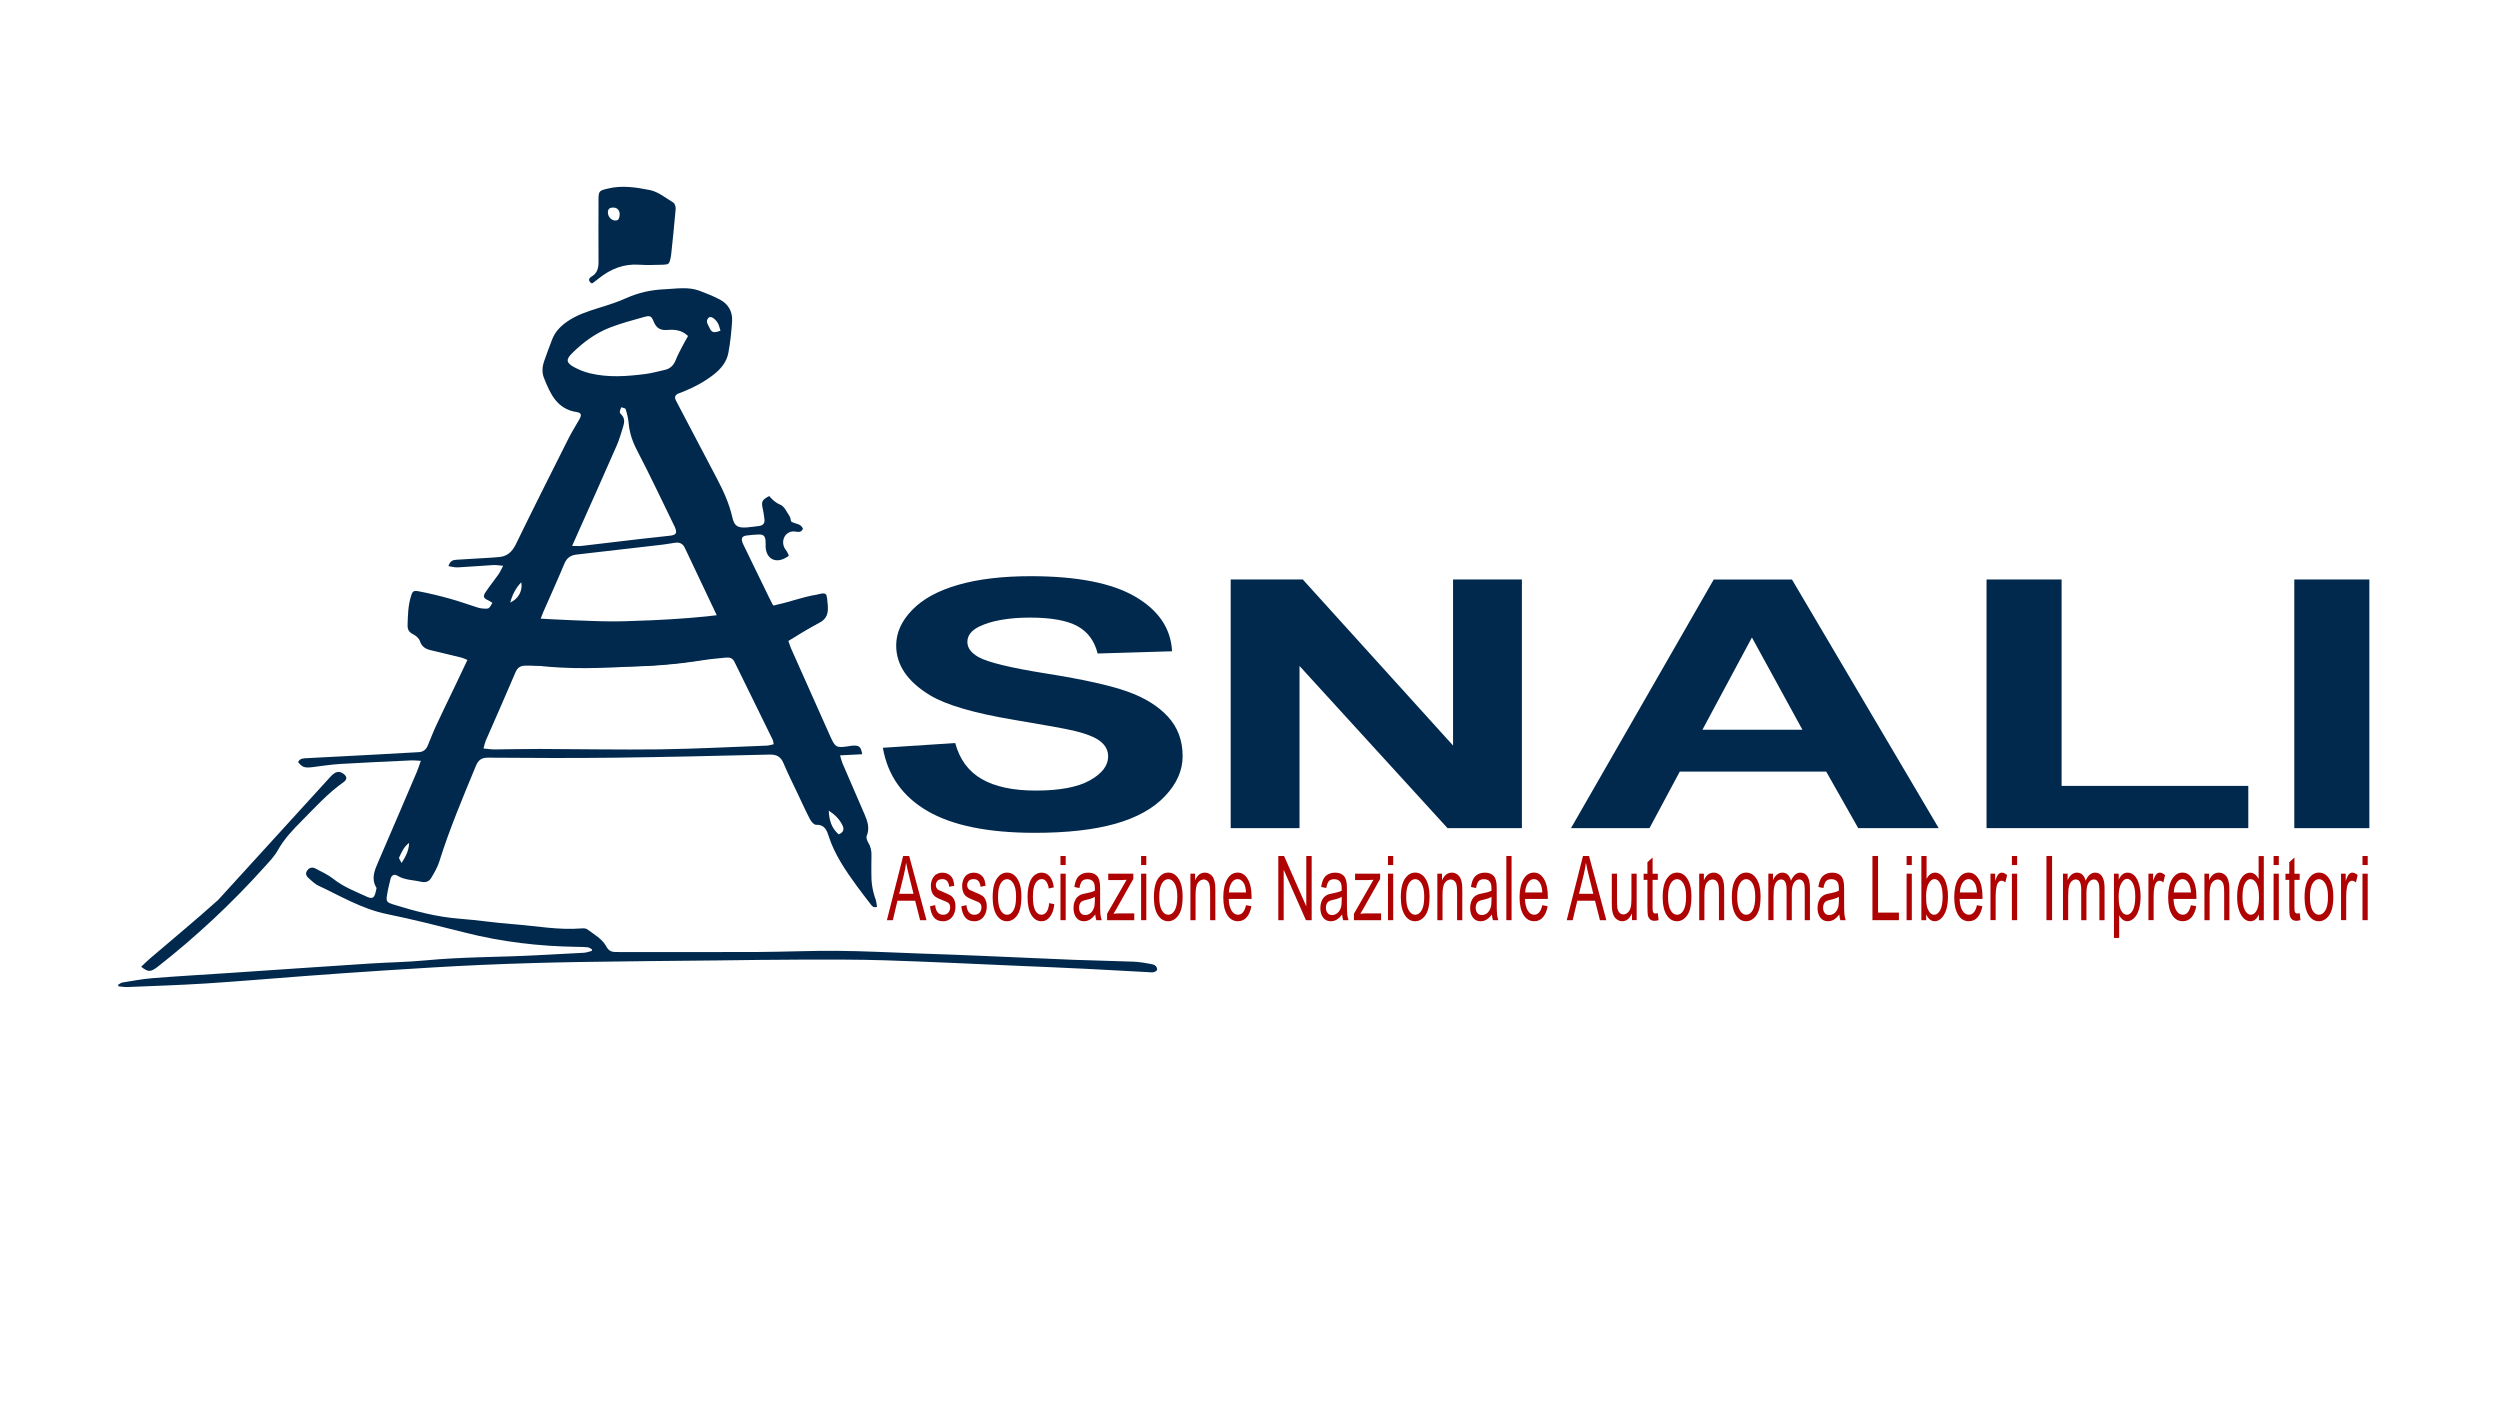 <?xml version="1.0" encoding="UTF-8"?><svg id="Livello_1" xmlns="http://www.w3.org/2000/svg" xmlns:xlink="http://www.w3.org/1999/xlink" viewBox="0 0 743.04 418.08"><defs><style>.cls-1{fill:#af0202;}.cls-2,.cls-3{fill:#01294d;}.cls-3{fill-rule:evenodd;}.cls-4{fill:none;}.cls-5{clip-path:url(#clippath);}</style><clipPath id="clippath"><rect class="cls-4" width="743.04" height="418.08"/></clipPath></defs><path class="cls-1" d="M263.6,273.49l4.83-19.08h1.79l5.15,19.08h-1.9l-1.47-5.78h-5.26l-1.38,5.78h-1.77ZM267.24,265.66h4.27l-1.31-5.28c-.4-1.6-.7-2.92-.89-3.96-.16,1.22-.39,2.44-.68,3.64l-1.38,5.6Z"/><path class="cls-1" d="M276.41,269.37l1.53-.36c.09.93.32,1.64.72,2.13s.94.74,1.64.74,1.24-.22,1.58-.66c.34-.44.52-.95.52-1.54,0-.53-.15-.95-.46-1.25-.21-.21-.74-.47-1.58-.79-1.13-.43-1.92-.81-2.36-1.13s-.77-.75-1-1.31-.34-1.18-.34-1.85c0-.62.09-1.19.28-1.71.19-.53.44-.96.76-1.31.24-.27.57-.5.98-.68s.86-.28,1.34-.28c.72,0,1.34.16,1.89.47s.94.74,1.2,1.27c.26.53.44,1.25.53,2.14l-1.51.31c-.07-.71-.27-1.27-.6-1.67-.33-.4-.79-.6-1.4-.6-.71,0-1.22.18-1.52.53-.3.36-.46.77-.46,1.25,0,.3.06.58.19.82.13.25.32.46.59.62.15.09.61.29,1.37.6,1.09.44,1.86.81,2.29,1.09.43.28.77.69,1.02,1.23.25.54.37,1.21.37,2s-.15,1.52-.45,2.21c-.3.69-.73,1.22-1.3,1.6-.57.38-1.21.57-1.92.57-1.19,0-2.09-.37-2.71-1.12-.62-.75-1.02-1.85-1.19-3.32Z"/><path class="cls-1" d="M285.71,269.37l1.53-.36c.09.93.32,1.64.72,2.13s.94.74,1.64.74,1.24-.22,1.58-.66c.34-.44.52-.95.52-1.54,0-.53-.15-.95-.46-1.25-.21-.21-.74-.47-1.58-.79-1.13-.43-1.92-.81-2.36-1.13s-.77-.75-1-1.31-.34-1.18-.34-1.85c0-.62.09-1.19.28-1.71.19-.53.44-.96.76-1.31.24-.27.57-.5.98-.68s.86-.28,1.34-.28c.72,0,1.34.16,1.89.47s.94.74,1.2,1.27c.26.53.44,1.25.53,2.14l-1.51.31c-.07-.71-.27-1.27-.6-1.67-.33-.4-.79-.6-1.4-.6-.71,0-1.22.18-1.52.53-.3.36-.46.77-.46,1.25,0,.3.06.58.19.82.13.25.32.46.59.62.15.09.61.29,1.37.6,1.09.44,1.86.81,2.29,1.09.43.28.77.69,1.02,1.23.25.54.37,1.21.37,2s-.15,1.52-.45,2.21c-.3.69-.73,1.22-1.3,1.6-.57.38-1.21.57-1.92.57-1.19,0-2.09-.37-2.71-1.12-.62-.75-1.02-1.85-1.19-3.32Z"/><path class="cls-1" d="M295.04,266.58c0-2.56.47-4.45,1.41-5.69.78-1.02,1.74-1.54,2.87-1.54,1.25,0,2.28.62,3.07,1.87.8,1.25,1.19,2.96,1.19,5.16,0,1.78-.18,3.18-.53,4.2s-.86,1.81-1.54,2.38c-.67.56-1.41.85-2.2.85-1.28,0-2.31-.62-3.1-1.86-.79-1.24-1.18-3.03-1.18-5.36ZM296.63,266.58c0,1.77.25,3.1.76,3.98.51.88,1.15,1.32,1.92,1.32s1.41-.44,1.92-1.33c.51-.88.76-2.23.76-4.05,0-1.71-.26-3-.77-3.88-.51-.88-1.15-1.32-1.91-1.32s-1.41.44-1.92,1.31c-.51.88-.76,2.2-.76,3.97Z"/><path class="cls-1" d="M311.84,268.43l1.52.3c-.17,1.59-.59,2.83-1.28,3.73-.68.9-1.52,1.35-2.52,1.35-1.25,0-2.25-.62-3.01-1.85-.76-1.24-1.14-3.01-1.14-5.32,0-1.49.16-2.8.49-3.92.33-1.12.82-1.96,1.49-2.52s1.39-.84,2.18-.84c.99,0,1.8.38,2.43,1.14.63.76,1.03,1.84,1.21,3.23l-1.5.35c-.14-.93-.4-1.63-.76-2.1-.36-.47-.8-.7-1.32-.7-.78,0-1.41.42-1.9,1.27-.49.85-.73,2.18-.73,4.01s.23,3.21.7,4.05c.47.84,1.08,1.26,1.84,1.26.61,0,1.11-.28,1.52-.85.41-.56.66-1.43.77-2.6Z"/><path class="cls-1" d="M315.19,257.11v-2.69h1.55v2.69h-1.55ZM315.19,273.49v-13.82h1.55v13.82h-1.55Z"/><path class="cls-1" d="M325.53,271.79c-.57.74-1.12,1.26-1.65,1.56-.53.3-1.1.46-1.7.46-1,0-1.77-.37-2.31-1.11-.54-.74-.81-1.69-.81-2.84,0-.68.1-1.29.31-1.85.2-.56.47-1.01.8-1.35.33-.34.7-.59,1.11-.77.3-.12.76-.24,1.37-.35,1.25-.23,2.17-.5,2.76-.81,0-.32,0-.53,0-.61,0-.95-.15-1.63-.44-2.02-.4-.53-.98-.79-1.76-.79-.73,0-1.26.19-1.61.58s-.6,1.07-.77,2.05l-1.51-.31c.14-.98.36-1.77.68-2.38.31-.6.77-1.07,1.37-1.39.6-.33,1.29-.49,2.07-.49s1.41.14,1.9.42c.49.28.84.63,1.07,1.05s.39.95.48,1.59c.05.4.08,1.12.08,2.16v3.12c0,2.18.03,3.55.1,4.13.07.58.2,1.13.39,1.66h-1.61c-.16-.49-.26-1.05-.31-1.71ZM325.4,266.56c-.56.35-1.4.64-2.52.88-.64.14-1.08.29-1.35.47-.26.17-.47.43-.61.76s-.21.71-.21,1.11c0,.62.16,1.15.47,1.56.31.42.77.62,1.37.62s1.12-.2,1.59-.59c.46-.4.8-.94,1.02-1.62.17-.53.25-1.31.25-2.34v-.86Z"/><path class="cls-1" d="M329.04,273.49v-1.9l5.81-10.1c-.66.05-1.24.08-1.74.08h-3.72v-1.9h7.45v1.55l-4.94,8.77-.95,1.6c.69-.08,1.34-.12,1.95-.12h4.22v2.02h-8.07Z"/><path class="cls-1" d="M339.15,257.11v-2.69h1.55v2.69h-1.55ZM339.15,273.49v-13.82h1.55v13.82h-1.55Z"/><path class="cls-1" d="M342.96,266.58c0-2.56.47-4.45,1.41-5.69.78-1.02,1.74-1.54,2.87-1.54,1.25,0,2.28.62,3.07,1.87.8,1.25,1.19,2.96,1.19,5.16,0,1.78-.18,3.18-.53,4.2s-.86,1.81-1.54,2.38c-.67.56-1.41.85-2.2.85-1.28,0-2.31-.62-3.1-1.86-.79-1.24-1.18-3.03-1.18-5.36ZM344.55,266.58c0,1.77.25,3.1.76,3.98.51.88,1.15,1.32,1.92,1.32s1.41-.44,1.92-1.33c.51-.88.76-2.23.76-4.05,0-1.71-.26-3-.77-3.88-.51-.88-1.15-1.32-1.91-1.32s-1.41.44-1.92,1.31c-.51.88-.76,2.2-.76,3.97Z"/><path class="cls-1" d="M353.81,273.49v-13.82h1.39v1.97c.67-1.52,1.64-2.28,2.9-2.28.55,0,1.05.15,1.52.45.46.3.81.69,1.03,1.18.23.49.39,1.06.48,1.73.06.43.09,1.19.09,2.28v8.5h-1.55v-8.41c0-.95-.06-1.67-.18-2.14s-.33-.85-.64-1.13c-.31-.28-.67-.42-1.08-.42-.66,0-1.23.32-1.71.95-.48.63-.72,1.83-.72,3.6v7.55h-1.55Z"/><path class="cls-1" d="M370.33,269.04l1.6.3c-.25,1.41-.72,2.51-1.4,3.29-.68.78-1.55,1.17-2.61,1.17-1.33,0-2.39-.62-3.17-1.87-.78-1.25-1.17-2.99-1.17-5.24s.4-4.13,1.19-5.41,1.81-1.93,3.07-1.93,2.22.63,2.99,1.89c.77,1.26,1.16,3.03,1.16,5.31,0,.14,0,.35,0,.62h-6.8c.06,1.52.34,2.68.85,3.49.51.81,1.15,1.21,1.91,1.21.57,0,1.05-.23,1.45-.68s.72-1.17.95-2.16ZM365.25,265.26h5.09c-.07-1.16-.26-2.03-.58-2.62-.49-.9-1.13-1.35-1.92-1.35-.71,0-1.31.36-1.79,1.08-.48.72-.75,1.68-.8,2.89Z"/><path class="cls-1" d="M379.93,273.49v-19.08h1.71l6.61,14.98v-14.98h1.6v19.08h-1.71l-6.61-14.99v14.99h-1.6Z"/><path class="cls-1" d="M398.9,271.79c-.57.74-1.12,1.26-1.65,1.56-.53.3-1.1.46-1.7.46-1,0-1.77-.37-2.31-1.11-.54-.74-.81-1.69-.81-2.84,0-.68.1-1.29.3-1.85s.47-1.01.8-1.35c.33-.34.7-.59,1.11-.77.3-.12.76-.24,1.37-.35,1.25-.23,2.17-.5,2.76-.81,0-.32,0-.53,0-.61,0-.95-.15-1.63-.44-2.02-.4-.53-.98-.79-1.76-.79-.73,0-1.26.19-1.61.58s-.6,1.07-.77,2.05l-1.51-.31c.14-.98.36-1.77.68-2.38.31-.6.77-1.07,1.37-1.39s1.29-.49,2.07-.49,1.41.14,1.9.42c.49.28.84.63,1.07,1.05s.39.95.48,1.59c.05.4.08,1.12.08,2.16v3.12c0,2.18.03,3.55.1,4.13.07.58.2,1.13.39,1.66h-1.61c-.16-.49-.26-1.05-.31-1.71ZM398.77,266.56c-.56.35-1.4.64-2.52.88-.64.14-1.08.29-1.35.47-.26.17-.47.43-.61.76-.14.33-.21.71-.21,1.11,0,.62.16,1.15.47,1.56.31.42.77.62,1.37.62s1.12-.2,1.59-.59c.46-.4.8-.94,1.02-1.62.17-.53.25-1.31.25-2.34v-.86Z"/><path class="cls-1" d="M402.41,273.49v-1.9l5.8-10.1c-.66.05-1.24.08-1.74.08h-3.72v-1.9h7.45v1.55l-4.94,8.77-.95,1.6c.69-.08,1.34-.12,1.95-.12h4.22v2.02h-8.07Z"/><path class="cls-1" d="M412.53,257.11v-2.69h1.55v2.69h-1.55ZM412.53,273.49v-13.82h1.55v13.82h-1.55Z"/><path class="cls-1" d="M416.35,266.58c0-2.56.47-4.45,1.41-5.69.78-1.02,1.74-1.54,2.87-1.54,1.25,0,2.28.62,3.07,1.87s1.19,2.96,1.19,5.16c0,1.78-.18,3.18-.53,4.2-.35,1.02-.86,1.81-1.54,2.38-.67.56-1.41.85-2.2.85-1.28,0-2.31-.62-3.1-1.86-.79-1.24-1.18-3.03-1.18-5.36ZM417.94,266.58c0,1.77.25,3.1.76,3.98.51.88,1.15,1.32,1.92,1.32s1.41-.44,1.92-1.33c.51-.88.76-2.23.76-4.05,0-1.71-.26-3-.77-3.88-.51-.88-1.15-1.32-1.91-1.32s-1.41.44-1.92,1.31c-.51.88-.76,2.2-.76,3.97Z"/><path class="cls-1" d="M427.2,273.49v-13.82h1.39v1.97c.67-1.52,1.64-2.28,2.9-2.28.55,0,1.05.15,1.52.45.46.3.81.69,1.04,1.18.23.49.39,1.06.48,1.73.06.43.09,1.19.09,2.28v8.5h-1.55v-8.41c0-.95-.06-1.67-.18-2.14-.12-.47-.33-.85-.64-1.13-.31-.28-.67-.42-1.08-.42-.66,0-1.23.32-1.71.95-.48.63-.72,1.83-.72,3.6v7.55h-1.55Z"/><path class="cls-1" d="M443.42,271.79c-.57.74-1.12,1.26-1.65,1.56-.53.3-1.1.46-1.7.46-1,0-1.77-.37-2.31-1.11-.54-.74-.81-1.69-.81-2.84,0-.68.1-1.29.3-1.85s.47-1.01.8-1.35c.33-.34.7-.59,1.11-.77.3-.12.76-.24,1.37-.35,1.25-.23,2.17-.5,2.76-.81,0-.32,0-.53,0-.61,0-.95-.15-1.63-.44-2.02-.4-.53-.98-.79-1.76-.79-.73,0-1.26.19-1.61.58s-.6,1.07-.77,2.05l-1.51-.31c.14-.98.36-1.77.68-2.38.31-.6.77-1.07,1.37-1.39s1.29-.49,2.07-.49,1.41.14,1.9.42c.49.28.84.63,1.07,1.05s.39.95.48,1.59c.05.4.08,1.12.08,2.16v3.12c0,2.18.03,3.55.1,4.13.07.58.2,1.13.39,1.66h-1.61c-.16-.49-.26-1.05-.31-1.71ZM443.29,266.56c-.56.35-1.4.64-2.52.88-.64.14-1.08.29-1.35.47-.26.17-.47.43-.61.76-.14.33-.21.71-.21,1.11,0,.62.16,1.15.47,1.56.31.42.77.62,1.37.62s1.12-.2,1.59-.59c.46-.4.8-.94,1.02-1.62.17-.53.25-1.31.25-2.34v-.86Z"/><path class="cls-1" d="M447.71,273.49v-19.08h1.55v19.08h-1.55Z"/><path class="cls-1" d="M458.39,269.04l1.6.3c-.25,1.41-.72,2.51-1.4,3.29-.68.78-1.55,1.17-2.61,1.17-1.33,0-2.39-.62-3.17-1.87-.78-1.25-1.17-2.99-1.17-5.24s.39-4.13,1.18-5.41,1.81-1.93,3.07-1.93,2.22.63,2.99,1.89c.77,1.26,1.16,3.03,1.16,5.31,0,.14,0,.35,0,.62h-6.8c.06,1.52.34,2.68.85,3.49.51.81,1.14,1.21,1.91,1.21.57,0,1.05-.23,1.45-.68s.72-1.17.95-2.16ZM453.31,265.26h5.09c-.07-1.16-.26-2.03-.58-2.62-.49-.9-1.13-1.35-1.92-1.35-.71,0-1.31.36-1.79,1.08-.48.72-.75,1.68-.8,2.89Z"/><path class="cls-1" d="M465.66,273.49l4.83-19.08h1.79l5.15,19.08h-1.9l-1.47-5.78h-5.26l-1.38,5.78h-1.77ZM469.29,265.66h4.27l-1.31-5.28c-.4-1.6-.7-2.92-.89-3.96-.16,1.22-.39,2.44-.68,3.64l-1.38,5.6Z"/><path class="cls-1" d="M485.06,273.49v-2.03c-.71,1.56-1.67,2.34-2.89,2.34-.54,0-1.04-.16-1.51-.47s-.81-.71-1.04-1.18c-.23-.47-.39-1.05-.48-1.74-.06-.46-.09-1.19-.09-2.19v-8.56h1.55v7.67c0,1.22.03,2.05.09,2.47.1.62.3,1.1.62,1.45.31.35.7.53,1.17.53s.9-.18,1.3-.54c.41-.36.69-.85.86-1.47s.25-1.52.25-2.7v-7.41h1.55v13.82h-1.38Z"/><path class="cls-1" d="M492.74,271.4l.22,2.07c-.44.14-.83.21-1.17.21-.56,0-1-.13-1.31-.4-.31-.27-.53-.62-.65-1.06-.13-.44-.19-1.36-.19-2.76v-7.95h-1.13v-1.82h1.13v-3.42l1.54-1.41v4.83h1.55v1.82h-1.55v8.08c0,.67.03,1.1.08,1.29.05.19.14.34.27.46.12.11.3.17.53.17.17,0,.4-.03.68-.09Z"/><path class="cls-1" d="M494.18,266.58c0-2.56.47-4.45,1.41-5.69.78-1.02,1.74-1.54,2.87-1.54,1.25,0,2.28.62,3.07,1.87s1.19,2.96,1.19,5.16c0,1.78-.18,3.18-.53,4.2-.35,1.02-.86,1.81-1.54,2.38-.67.56-1.41.85-2.2.85-1.28,0-2.31-.62-3.1-1.86-.79-1.24-1.18-3.03-1.18-5.36ZM495.77,266.58c0,1.77.25,3.1.76,3.98.51.88,1.15,1.32,1.92,1.32s1.41-.44,1.92-1.33c.51-.88.76-2.23.76-4.05,0-1.71-.26-3-.77-3.88-.51-.88-1.15-1.32-1.91-1.32s-1.41.44-1.92,1.31c-.51.88-.76,2.2-.76,3.97Z"/><path class="cls-1" d="M505.03,273.49v-13.82h1.39v1.97c.67-1.52,1.64-2.28,2.9-2.28.55,0,1.05.15,1.52.45.46.3.81.69,1.04,1.18.23.49.39,1.06.48,1.73.06.43.09,1.19.09,2.28v8.5h-1.55v-8.41c0-.95-.06-1.67-.18-2.14-.12-.47-.33-.85-.64-1.13-.31-.28-.67-.42-1.08-.42-.66,0-1.23.32-1.71.95-.48.63-.72,1.83-.72,3.6v7.55h-1.55Z"/><path class="cls-1" d="M514.73,266.58c0-2.56.47-4.45,1.41-5.69.78-1.02,1.74-1.54,2.87-1.54,1.25,0,2.28.62,3.07,1.87s1.19,2.96,1.19,5.16c0,1.78-.18,3.18-.53,4.2-.35,1.02-.86,1.81-1.54,2.38-.67.56-1.41.85-2.2.85-1.28,0-2.31-.62-3.1-1.86-.79-1.24-1.18-3.03-1.18-5.36ZM516.32,266.58c0,1.77.25,3.1.76,3.98.51.88,1.15,1.32,1.92,1.32s1.41-.44,1.92-1.33c.51-.88.76-2.23.76-4.05,0-1.71-.26-3-.77-3.88-.51-.88-1.15-1.32-1.91-1.32s-1.41.44-1.92,1.31c-.51.88-.76,2.2-.76,3.97Z"/><path class="cls-1" d="M525.58,273.49v-13.82h1.38v1.94c.29-.68.67-1.22,1.14-1.63.48-.41,1.02-.62,1.62-.62.68,0,1.23.21,1.66.64.43.42.74,1.02.92,1.78.72-1.61,1.66-2.42,2.82-2.42.9,0,1.6.38,2.09,1.14.49.76.73,1.93.73,3.51v9.49h-1.54v-8.71c0-.94-.05-1.61-.15-2.02-.1-.41-.28-.74-.54-1-.26-.25-.57-.38-.93-.38-.64,0-1.17.32-1.6.97-.42.65-.63,1.68-.63,3.1v8.03h-1.55v-8.98c0-1.04-.13-1.82-.38-2.34s-.66-.78-1.24-.78c-.44,0-.84.17-1.21.52-.37.35-.64.85-.8,1.52-.17.67-.25,1.63-.25,2.89v7.17h-1.55Z"/><path class="cls-1" d="M546.67,271.79c-.57.74-1.12,1.26-1.65,1.56-.53.3-1.1.46-1.7.46-1,0-1.77-.37-2.31-1.11-.54-.74-.81-1.69-.81-2.84,0-.68.1-1.29.3-1.85s.47-1.01.8-1.35c.33-.34.7-.59,1.11-.77.3-.12.76-.24,1.37-.35,1.25-.23,2.17-.5,2.76-.81,0-.32,0-.53,0-.61,0-.95-.15-1.63-.44-2.02-.4-.53-.98-.79-1.76-.79-.73,0-1.26.19-1.61.58s-.6,1.07-.77,2.05l-1.51-.31c.14-.98.36-1.77.68-2.38.31-.6.77-1.07,1.37-1.39s1.29-.49,2.07-.49,1.41.14,1.9.42c.49.28.84.63,1.07,1.05s.39.95.48,1.59c.05.4.08,1.12.08,2.16v3.12c0,2.18.03,3.55.1,4.13.07.58.2,1.13.39,1.66h-1.61c-.16-.49-.26-1.05-.31-1.71ZM546.54,266.56c-.56.35-1.4.64-2.52.88-.64.14-1.08.29-1.35.47-.26.17-.47.43-.61.76-.14.33-.21.71-.21,1.11,0,.62.16,1.15.47,1.56.31.42.77.62,1.37.62s1.12-.2,1.59-.59c.46-.4.8-.94,1.02-1.62.17-.53.25-1.31.25-2.34v-.86Z"/><path class="cls-1" d="M556.52,273.49v-19.08h1.67v16.83h6.2v2.25h-7.87Z"/><path class="cls-1" d="M566.67,257.11v-2.69h1.55v2.69h-1.55ZM566.67,273.49v-13.82h1.55v13.82h-1.55Z"/><path class="cls-1" d="M572.49,273.49h-1.43v-19.08h1.55v6.81c.65-1.24,1.49-1.86,2.5-1.86.56,0,1.09.17,1.59.51s.91.82,1.24,1.44c.32.62.58,1.37.76,2.25.18.88.27,1.81.27,2.81,0,2.37-.39,4.2-1.16,5.49-.77,1.29-1.7,1.94-2.78,1.94s-1.92-.68-2.53-2.04v1.73ZM572.47,266.48c0,1.66.15,2.85.45,3.59.49,1.21,1.14,1.81,1.97,1.81.68,0,1.26-.45,1.75-1.33.49-.89.74-2.21.74-3.98s-.24-3.14-.71-4c-.47-.86-1.04-1.29-1.71-1.29s-1.26.44-1.75,1.33c-.49.89-.74,2.17-.74,3.86Z"/><path class="cls-1" d="M587.58,269.04l1.6.3c-.25,1.41-.72,2.51-1.4,3.29-.68.78-1.55,1.17-2.61,1.17-1.33,0-2.39-.62-3.17-1.87-.78-1.25-1.17-2.99-1.17-5.24s.39-4.13,1.18-5.41,1.81-1.93,3.07-1.93,2.22.63,2.99,1.89c.77,1.26,1.16,3.03,1.16,5.31,0,.14,0,.35,0,.62h-6.8c.06,1.52.34,2.68.85,3.49.51.81,1.14,1.21,1.91,1.21.57,0,1.05-.23,1.45-.68s.72-1.17.95-2.16ZM582.51,265.26h5.09c-.07-1.16-.26-2.03-.58-2.62-.49-.9-1.13-1.35-1.92-1.35-.71,0-1.31.36-1.79,1.08-.48.72-.75,1.68-.8,2.89Z"/><path class="cls-1" d="M591.6,273.49v-13.82h1.39v2.1c.36-.98.68-1.63.98-1.94s.63-.47.99-.47c.52,0,1.05.25,1.59.75l-.53,2.17c-.38-.34-.76-.51-1.13-.51-.34,0-.64.15-.91.46-.27.31-.46.74-.58,1.28-.17.83-.26,1.74-.26,2.73v7.24h-1.54Z"/><path class="cls-1" d="M597.97,257.11v-2.69h1.55v2.69h-1.55ZM597.97,273.49v-13.82h1.55v13.82h-1.55Z"/><path class="cls-1" d="M608.24,273.49v-19.08h1.67v19.08h-1.67Z"/><path class="cls-1" d="M613.15,273.49v-13.82h1.38v1.94c.29-.68.67-1.22,1.14-1.63.48-.41,1.02-.62,1.62-.62.68,0,1.23.21,1.66.64.43.42.74,1.02.92,1.78.72-1.61,1.66-2.42,2.82-2.42.9,0,1.6.38,2.09,1.14.49.76.73,1.93.73,3.51v9.49h-1.54v-8.71c0-.94-.05-1.61-.15-2.02-.1-.41-.28-.74-.54-1-.26-.25-.57-.38-.93-.38-.64,0-1.17.32-1.6.97-.42.65-.63,1.68-.63,3.1v8.03h-1.55v-8.98c0-1.04-.13-1.82-.38-2.34s-.66-.78-1.24-.78c-.44,0-.84.17-1.21.52-.37.35-.64.85-.8,1.52-.17.67-.25,1.63-.25,2.89v7.17h-1.55Z"/><path class="cls-1" d="M628.3,278.79v-19.12h1.41v1.8c.33-.7.71-1.23,1.12-1.58s.92-.53,1.52-.53c.78,0,1.46.3,2.06.91.6.61,1.04,1.46,1.35,2.57.3,1.11.46,2.32.46,3.64,0,1.41-.17,2.69-.5,3.82-.33,1.13-.82,2-1.46,2.6-.64.6-1.31.9-2.01.9-.51,0-.98-.17-1.39-.5-.41-.33-.75-.75-1.01-1.25v6.73h-1.55ZM629.7,266.66c0,1.78.24,3.09.71,3.94.48.85,1.05,1.28,1.73,1.28s1.28-.44,1.76-1.32c.49-.88.73-2.25.73-4.09s-.24-3.08-.72-3.96c-.48-.88-1.05-1.31-1.71-1.31s-1.24.47-1.75,1.4-.76,2.29-.76,4.07Z"/><path class="cls-1" d="M638.55,273.49v-13.82h1.39v2.1c.36-.98.68-1.63.98-1.94s.63-.47.99-.47c.52,0,1.05.25,1.59.75l-.53,2.17c-.38-.34-.76-.51-1.13-.51-.34,0-.64.15-.91.46-.27.31-.46.74-.58,1.28-.17.83-.26,1.74-.26,2.73v7.24h-1.54Z"/><path class="cls-1" d="M651.16,269.04l1.6.3c-.25,1.41-.72,2.51-1.4,3.29-.68.78-1.55,1.17-2.61,1.17-1.33,0-2.39-.62-3.17-1.87-.78-1.25-1.17-2.99-1.17-5.24s.39-4.13,1.18-5.41,1.81-1.93,3.07-1.93,2.22.63,2.99,1.89c.77,1.26,1.16,3.03,1.16,5.31,0,.14,0,.35,0,.62h-6.8c.06,1.52.34,2.68.85,3.49.51.81,1.14,1.21,1.91,1.21.57,0,1.05-.23,1.45-.68s.72-1.17.95-2.16ZM646.09,265.26h5.09c-.07-1.16-.26-2.03-.58-2.62-.49-.9-1.13-1.35-1.92-1.35-.71,0-1.31.36-1.79,1.08-.48.72-.75,1.68-.8,2.89Z"/><path class="cls-1" d="M655.19,273.49v-13.82h1.39v1.97c.67-1.52,1.64-2.28,2.9-2.28.55,0,1.05.15,1.52.45.46.3.81.69,1.04,1.18.23.49.39,1.06.48,1.73.06.43.09,1.19.09,2.28v8.5h-1.55v-8.41c0-.95-.06-1.67-.18-2.14-.12-.47-.33-.85-.64-1.13-.31-.28-.67-.42-1.08-.42-.66,0-1.23.32-1.71.95-.48.63-.72,1.83-.72,3.6v7.55h-1.55Z"/><path class="cls-1" d="M671.38,273.49v-1.74c-.58,1.37-1.43,2.06-2.55,2.06-.73,0-1.4-.3-2-.91s-1.08-1.46-1.42-2.54-.5-2.34-.5-3.75.15-2.63.46-3.75c.3-1.12.76-1.98,1.37-2.58.61-.6,1.29-.9,2.04-.9.55,0,1.04.17,1.47.53.43.35.78.81,1.05,1.37v-6.84h1.54v19.08h-1.43ZM666.5,266.6c0,1.77.25,3.09.74,3.97.49.88,1.07,1.31,1.74,1.31s1.25-.42,1.72-1.26c.47-.84.71-2.12.71-3.83,0-1.89-.24-3.28-.72-4.16-.48-.88-1.07-1.33-1.78-1.33s-1.26.42-1.72,1.28-.69,2.19-.69,4.02Z"/><path class="cls-1" d="M675.75,257.11v-2.69h1.55v2.69h-1.55ZM675.75,273.49v-13.82h1.55v13.82h-1.55Z"/><path class="cls-1" d="M683.51,271.4l.22,2.07c-.44.14-.83.21-1.17.21-.56,0-1-.13-1.31-.4-.31-.27-.53-.62-.65-1.06-.13-.44-.19-1.36-.19-2.76v-7.95h-1.13v-1.82h1.13v-3.42l1.54-1.41v4.83h1.55v1.82h-1.55v8.08c0,.67.03,1.1.08,1.29.05.19.14.34.27.46.12.11.3.17.53.17.17,0,.4-.03.68-.09Z"/><path class="cls-1" d="M684.96,266.58c0-2.56.47-4.45,1.41-5.69.78-1.02,1.74-1.54,2.87-1.54,1.25,0,2.28.62,3.07,1.87s1.19,2.96,1.19,5.16c0,1.78-.18,3.18-.53,4.2-.35,1.02-.86,1.81-1.54,2.38-.67.56-1.41.85-2.2.85-1.28,0-2.31-.62-3.1-1.86-.79-1.24-1.18-3.03-1.18-5.36ZM686.55,266.58c0,1.77.25,3.1.76,3.98.51.88,1.15,1.32,1.92,1.32s1.41-.44,1.92-1.33c.51-.88.76-2.23.76-4.05,0-1.71-.26-3-.77-3.88-.51-.88-1.15-1.32-1.91-1.32s-1.41.44-1.92,1.31c-.51.88-.76,2.2-.76,3.97Z"/><path class="cls-1" d="M695.79,273.49v-13.82h1.39v2.1c.36-.98.68-1.63.98-1.94s.63-.47.99-.47c.52,0,1.05.25,1.59.75l-.53,2.17c-.38-.34-.76-.51-1.13-.51-.34,0-.64.15-.91.46-.27.31-.46.74-.58,1.28-.17.83-.26,1.74-.26,2.73v7.24h-1.54Z"/><path class="cls-1" d="M702.17,257.11v-2.69h1.55v2.69h-1.55ZM702.17,273.49v-13.82h1.55v13.82h-1.55Z"/><polygon class="cls-2" points="365.78 246.14 365.78 172.23 387.21 172.23 431.87 221.58 431.87 172.23 452.33 172.23 452.33 246.14 430.23 246.14 386.24 197.94 386.24 246.14 365.78 246.14"/><path class="cls-2" d="M576.21,246.13h-23.92l-9.51-16.79h-43.53l-8.99,16.79h-23.33l42.42-73.89h23.25l43.61,73.89ZM535.71,216.89l-15.01-27.42-14.71,27.42h29.72Z"/><polygon class="cls-2" points="590.43 246.13 590.43 172.23 612.74 172.23 612.74 233.58 668.23 233.58 668.23 246.13 590.43 246.13"/><rect class="cls-2" x="681.9" y="172.23" width="22.31" height="73.91"/><g class="cls-5"><path class="cls-3" d="M125.04,226.13c-1.22-.06-1.97-.17-2.71-.13-7.08.33-14.16.64-21.23,1.06-2.74.17-5.47.6-8.2.94-2.34.29-3.08.06-4.3-1.51.54-1.13,1.64-1.1,2.62-1.15,6.36-.36,12.73-.66,19.1-1,4.72-.25,9.44-.55,14.15-.79,1.36-.07,2.18-.79,2.67-1.98.85-2.03,1.64-4.1,2.57-6.09,1.75-3.79,3.59-7.53,5.39-11.29,1.25-2.62,2.49-5.24,3.82-8.04-.73-.3-1.19-.56-1.68-.68-3.05-.75-6.12-1.48-9.18-2.21-1.52-.37-2.7-.98-3.24-2.69-.27-.84-1.22-1.67-2.07-2.08-1.28-.63-1.65-1.46-1.61-2.8.09-2.76.14-5.5.92-8.18.51-1.72.65-2.08,2.41-1.76,3.16.59,6.29,1.37,9.39,2.23,2.8.78,5.53,1.78,8.31,2.65.59.18,1.24.25,1.87.27,1.3.04,1.3.01,2.31-1.71-.36-.23-.71-.51-1.1-.69-1.61-.72-1.82-1.2-.85-2.63,1.19-1.76,2.53-3.42,3.75-5.16.47-.67.79-1.43,1.39-2.55-1.26-.1-2.08-.27-2.89-.22-3.54.21-7.07.51-10.61.69-.87.05-1.75-.22-2.75-.36.43-1.54,1.3-1.85,2.41-1.91,3.46-.18,6.91-.41,10.37-.62.63-.04,1.26-.12,1.88-.15,2.64-.1,4.21-1.45,5.38-3.85,5.09-10.47,10.34-20.88,15.57-31.29.99-1.96,2.14-3.84,3.25-5.74.78-1.33.69-2.03-.74-2.24-5.9-.88-7.88-5.49-9.74-10.15-.66-1.63-.51-3.42.1-5.1.77-2.15,1.53-4.3,2.37-6.42.86-2.2,2.44-3.83,4.35-5.17,2.88-2.02,6.16-3.09,9.49-4.12,2.77-.86,5.56-1.74,8.21-2.93,3.58-1.61,7.32-2.43,11.19-2.6,3.52-.15,7.09-.84,10.53.44,2.06.77,4.12,1.59,6.05,2.61,2.52,1.33,3.8,3.6,3.63,6.43-.2,3.14-.53,6.28-1.1,9.37-.49,2.73-2.23,4.82-4.4,6.51-2.76,2.15-5.8,3.78-9.04,5.07-.52.21-1.04.38-1.54.6-.89.41-1.08,1.08-.65,1.94.24.49.5.98.76,1.47,3.84,7.32,7.7,14.63,11.53,21.95,1.9,3.63,3.6,7.34,4.51,11.39.57,2.55,1.55,3.17,4.22,3,1.25-.08,2.5-.29,3.75-.44,1.14-.14,1.7-.79,1.58-1.92-.11-1.09-.29-2.17-.52-3.24-.46-2.1-.24-2.58,1.93-3.73.92,1.07,1.88,2,3.35,2.6,1.17.48,1.87,2.18,2.7,3.4.29.43.31,1.04.44,1.53,1.14.85,2.93.54,3.53,2.18-.42,1.11-1.36,1.01-2.18.86-3.12-.54-4.8,3.04-2.9,5.46.35.42.55.94.81,1.43.03.06,0,.15,0,.38-.38.22-.82.53-1.3.75-2.86,1.35-5.27-.11-5.51-3.34-.04-.71.04-1.42-.04-2.12-.16-1.32-.71-1.76-2.06-1.7-1.18.05-2.36.13-3.53.29-1.38.19-1.72.81-1.24,2.14.16.44.39.86.59,1.28,2.38,4.89,4.75,9.77,7.13,14.66.34.71.73,1.4,1.06,2.11.53,1.14,1.35,1.68,2.65,1.42,3-.59,6.01-1.14,9.02-1.72,1.08-.21,2.14-.52,3.23-.65,1.03-.12,1.53.39,1.64,1.5.22,2.31-.22,4.06-2.55,5.24-3.08,1.56-5.98,3.49-9.15,5.37.29.76.51,1.57.85,2.33,3.88,8.71,7.76,17.4,11.64,26.1,1.43,3.19,1.83,3.39,5.21,2.88.7-.11,1.4-.25,2.11-.22,1.36.06,1.77.55,2.14,2.57-2.09.11-4.15.21-6.59.34.3.99.45,1.72.74,2.39,2.17,5.06,4.37,10.11,6.56,15.17.88,2.05,1.57,4.1.63,6.38-.22.51.1,1.39.43,1.94.78,1.27,1.05,2.59.98,4.05-.07,1.65,0,3.31-.03,4.96-.06,2.71.32,5.33,1.25,7.88.26.71.29,1.5.44,2.24-1.06.38-1.47-.18-1.9-.76-1.38-1.82-2.8-3.6-4.14-5.45-3.38-4.66-6.63-9.4-8.4-14.96-.58-1.84-1.34-3.3-3.72-3.21-.58.02-1.4-.93-1.76-1.62-1.31-2.51-2.48-5.1-3.69-7.66-1.41-2.99-2.91-5.95-4.18-8.99-.83-1.97-2.05-2.65-4.18-2.59-15.43.38-30.86.74-46.29.93-12.45.15-24.9.07-37.34-.01-1.99-.02-2.92.71-3.66,2.51-3.88,9.38-7.83,18.73-10.87,28.43-.54,1.7-1.48,3.29-2.4,4.83-.65,1.1-1.7,1.42-3.06,1.1-2.35-.55-4.84-.46-7-1.81-.92-.57-1.74-.1-2,.92-.45,1.75-.87,3.52-1.12,5.3-.2,1.42.16,1.8,1.78,2.3,6.47,2.01,12.99,3.76,19.8,4.28,5.41.41,10.79,1.25,16.2,1.65,6.66.5,13.28,1.79,20.01,1.24.6-.05,1.38-.05,1.82.28,2.04,1.55,4.42,2.8,5.69,5.17.56,1.05,1.31,1.5,2.41,1.55.47.03.95.02,1.42.02,13.79,0,27.58.05,41.36-.02,7.79-.04,15.59-.4,23.39-.34,8.03.07,16.05.49,24.07.78,6.14.21,12.28.43,18.41.69,9.29.38,18.56.84,27.86,1.2,5.9.23,11.8.32,17.71.55,1.79.07,3.58.39,5.35.72.85.15,1.68.54,1.68,1.73-.72.98-1.81.71-2.77.66-5.98-.3-11.95-.67-17.93-.96-6.69-.33-13.37-.61-20.06-.89-13.37-.58-26.74-1.23-40.12-1.66-8.11-.26-16.23-.22-24.34-.21-8.35,0-16.69.15-25.04.24-13.95.15-27.89.24-41.82.48-9.61.17-19.21.44-28.81.86-9.67.42-19.34,1.05-29,1.66-7.94.5-15.87,1.09-23.8,1.67-9.66.72-19.31,1.56-28.97,2.18-7.78.49-15.57.74-23.36,1.06-.89.04-1.8-.13-2.7-.21-.03-.15-.05-.31-.08-.47.43-.23.82-.59,1.27-.66,2.95-.48,5.9-1.05,8.87-1.29,7.53-.6,15.08-1.02,22.62-1.53,14.06-.94,28.12-1.92,42.18-2.83,5.42-.35,10.87-.41,16.27-.92,11.14-1.08,22.34-.94,33.49-1.55,4.56-.24,9.12-.45,13.68-.72.8-.05,1.59-.35,2.39-.55,0-.17.02-.34.03-.51-.43-.2-.83-.52-1.28-.57-1.01-.11-2.04-.11-3.07-.13-11.3-.16-22.44-1.46-33.41-4.25-7.7-1.95-15.41-3.91-23.19-5.5-7.39-1.51-13.73-5.35-20.4-8.47-1.04-.49-1.9-1.39-2.8-2.16-.71-.61-1.11-1.36-.49-2.28.64-.94,1.56-1.11,2.49-.62,1.81.96,3.72,1.81,5.3,3.07,3.01,2.41,6.55,3.73,9.97,5.31.75.35,1.63.64,2.15-.14.43-.65.49-1.55.71-2.34.02-.07-.01-.16-.05-.23-1.59-2.68-.53-5.12.56-7.63,3.85-8.88,7.64-17.79,11.45-26.7.39-.93.69-1.89,1.22-3.36M143.7,222.46c1.28.12,2.26.28,3.24.28,4.49-.03,8.97-.15,13.46-.14,11.89.03,23.78.27,35.67.12,10.62-.14,21.24-.71,31.85-1.11.65-.03,1.3-.25,2.04-.41-.15-.66-.17-1.06-.33-1.39-3.77-7.7-7.57-15.39-11.33-23.09-.55-1.12-1.42-1.38-2.53-1.27-2.19.23-4.39.39-6.56.73-8.03,1.26-16.09,1.98-24.22,1.91-9.52-.08-19.04-.12-28.56-.25-1.63-.02-2.56.42-3.23,2-2.88,6.81-5.9,13.57-8.85,20.35-.26.62-.38,1.3-.65,2.28M213.36,184.07c-.17-.57-.24-1.03-.44-1.44-3.12-6.61-6.26-13.21-9.39-19.82-.59-1.25-1.57-1.69-2.89-1.5-1.24.18-2.48.42-3.73.57-8.5.99-17.01,1.98-25.52,2.94-1.81.2-2.95,1-3.68,2.78-2.01,4.86-4.21,9.65-6.32,14.48-.27.63-.49,1.29-.74,1.94,7.16,2.65,46.87,2.75,52.71.06M170.04,162.26c1.28,0,2.03.08,2.77,0,6.09-.7,12.17-1.45,18.26-2.16,2.73-.32,5.47-.55,8.2-.9,1.72-.22,2-.79,1.37-2.4-.09-.22-.19-.43-.3-.64-3.63-7.42-7.13-14.89-10.95-22.21-1.39-2.65-2.3-5.27-2.55-8.22-.12-1.4-.48-2.79-.89-4.13-.09-.29-.85-.38-1.3-.56-.16.46-.4.91-.44,1.37-.03.26.24.59.45.8,1.06,1.03.96,2.26.58,3.5-.61,1.94-1.16,3.93-1.98,5.79-3.87,8.86-7.84,17.67-11.78,26.51-.4.91-.82,1.83-1.45,3.26M204.48,99.86c-1.9-1.82-4-1.96-6.13-1.79-1.99.16-3.27-.51-4.04-2.43-.71-1.76-1.09-1.93-2.91-1.42-3.32.93-6.67,1.83-9.9,3.05-4.38,1.67-8.14,4.41-11.46,7.71-1.88,1.87-1.79,2.84.59,4.14,1.43.78,3,1.41,4.58,1.8,5.51,1.36,11.08.95,16.62.24,1.94-.25,3.84-.8,5.76-1.22,1.69-.37,2.68-1.44,3.29-3.04.57-1.46,1.34-2.83,2.06-4.22.46-.9.98-1.77,1.55-2.81M246.32,240.94c.11,2.79.82,5.24,2.96,7.05,1.47-.62,1.69-1.54,1.1-2.73-.91-1.84-2.32-3.22-4.06-4.32M214.14,98.28c-.29-.82-.43-1.76-.92-2.46-.96-1.41-2.08-1.92-2.63-1.37-1.04,1.05-.12,2.07.29,2.99.65,1.45,1.28,1.59,3.26.85M154.93,173.06c-1.57,1.65-2.62,3.56-3.28,6.03,2.42-1.08,3.77-3.55,3.28-6.03M121.59,250.52c-1.52,1.12-2.24,2.76-2.97,4.36-.12.26.35.8.74,1.62,1.35-2.11,2.18-3.86,2.23-5.97"/><path class="cls-3" d="M175.79,84.19c-.89-.61-.98-1.4,0-1.97,1.87-1.07,2.12-2.74,2.1-4.64-.04-6.06-.02-12.12,0-18.18,0-2.68.22-2.74,2.85-3.37,4.19-1,8.36-.35,12.4.46,2.49.5,4.73,2.35,7,3.74.45.28.73,1.25.68,1.86-.38,4.54-.87,9.06-1.34,13.59-.04.39-.11.78-.2,1.16-.38,1.6-.53,1.79-2.22,1.84-2.35.06-4.73.16-7.07,0-4.6-.32-8.49,1.24-11.99,4.05-.61.49-1.24.96-1.87,1.43-.05.04-.15.02-.33.03M184.18,63.87c.06-1.31-.67-2.16-1.88-2.18-.87-.01-1.53.23-1.62,1.24-.12,1.27.88,2.54,2.1,2.61,1.26.08,1.25-.89,1.4-1.67"/><path class="cls-3" d="M132.76,192.45c9.95,2.79,20.39,4.94,30.37,5.73,2.49.21,4.91.32,7.28.37,1.19.02,2.37.03,3.53.03,1.16,0,2.31-.02,3.46-.05,1.15-.03,2.28-.06,3.42-.1.57-.02,1.13-.04,1.7-.07.57-.03,1.13-.05,1.7-.08,2.27-.11,4.54-.22,6.87-.36,9.21-.41,19.46-1.74,28.14-3.98,8.72-2.28,16.24-4.42,22.31-7.85,3.6-1.94,5.04-5.57,4.11-9.12-.02-.07-.05-.13-.08-.18-.03-.06-.07-.1-.1-.14-.07-.08-.17-.14-.28-.19-.05-.02-.1-.04-.16-.05-.06-.01-.12-.02-.18-.03-.06,0-.13,0-.2,0-.07,0-.14,0-.22,0-.6.06-1.43.33-2.52.82-2.12.96-5.36,2.9-7.36,3.68-11.06,4.18-24.41,4.32-39.69,4.17-15.29-.36-32.67-.64-52.12-2.58-6.09-.81-12.66-.99-14.85,1.31-.28.3-.49.62-.62.97-.07.17-.11.36-.15.54-.02.09-.03.19-.04.28-.01.1-.02.19-.02.29-.01.79.2,1.65.62,2.5.84,1.71,2.43,3.33,5.07,4.07"/><path class="cls-3" d="M133.92,191.28c10.09,2.25,20.59,4.21,30.54,5.36,2.48.27,4.89.47,7.25.6,2.36.12,4.67.17,6.93.16,1.13,0,2.26-.02,3.38-.05.56-.01,1.12-.03,1.69-.04.56-.02,1.12-.04,1.68-.07,2.25-.1,4.5-.22,6.8-.39,9.12-.49,19.11-2.43,27.15-5.26,8.13-2.82,14.98-5.57,21.05-8.76,1.79-.91,3.14-2.04,3.94-3.12.39-.54.64-1.06.73-1.54.02-.12.03-.23.03-.35,0-.05,0-.11,0-.17,0-.06-.01-.11-.02-.16-.02-.11-.05-.21-.09-.31-.02-.05-.05-.1-.07-.15-.03-.05-.05-.09-.08-.14,0-.01-.02-.03-.04-.04-.02-.01-.03-.02-.04-.03-.03-.03-.06-.05-.1-.06-.07-.03-.15-.06-.25-.08-.03,0-.05,0-.08-.01-.03,0-.05,0-.08,0-.05-.01-.1-.02-.16-.02-.06,0-.12,0-.18,0-.07,0-.14,0-.2,0-.54.03-1.31.13-2.4.35-2.1.41-5.74,1.53-7.88,2.11-11.82,3.13-24.65,4.57-39.67,5.24-14.98.56-31.73,1.35-50.89-.57-6.01-.79-12.6-1.41-14.64.52-.26.25-.43.52-.54.81-.05.15-.09.3-.11.46,0,.08-.01.16-.01.24s0,.17,0,.25c.07.66.37,1.38.87,2.06,1.02,1.37,2.82,2.56,5.49,3.17"/><path class="cls-3" d="M98.23,230.84c1.46-1.57,2.52-1.75,3.7-.96,1.24.82,1.37,1.76.17,2.6-4.62,3.24-8.36,7.41-12.3,11.37-2.72,2.72-5.36,5.5-7.28,8.93-1.03,1.83-2.56,3.39-3.98,4.97-9.66,10.74-20.17,20.57-31.54,29.48-2.24,1.75-2.89,1.77-5.05.1.92-.87,1.68-1.63,2.49-2.33,6.81-5.84,13.75-11.55,20.42-17.55"/><path class="cls-2" d="M262.38,222.25l21.53-1.41c1.3,4.86,3.92,8.43,7.89,10.71,3.96,2.28,9.31,3.42,16.03,3.42,7.13,0,12.5-1.01,16.11-3.04,3.62-2.03,5.42-4.4,5.42-7.12,0-1.74-.76-3.23-2.28-4.45-1.52-1.22-4.18-2.29-7.96-3.19-2.59-.6-8.5-1.68-17.71-3.22-11.86-1.98-20.18-4.41-24.96-7.29-6.73-4.06-10.09-9-10.09-14.83,0-3.76,1.58-7.27,4.75-10.54,3.17-3.27,7.72-5.76,13.68-7.47,5.95-1.71,13.14-2.57,21.56-2.57,13.76,0,24.11,2.03,31.06,6.08,6.95,4.06,10.6,9.47,10.95,16.24l-22.12.66c-.95-3.79-2.98-6.51-6.09-8.18-3.12-1.66-7.79-2.49-14.02-2.49s-11.46.89-15.1,2.67c-2.34,1.14-3.51,2.67-3.51,4.57,0,1.75,1.1,3.24,3.29,4.48,2.79,1.58,9.57,3.22,20.33,4.93,10.76,1.71,18.73,3.48,23.88,5.3,5.16,1.83,9.19,4.33,12.11,7.49,2.91,3.17,4.37,7.09,4.37,11.75,0,4.23-1.75,8.18-5.23,11.86-3.49,3.69-8.42,6.43-14.8,8.23-6.38,1.79-14.33,2.69-23.85,2.69-13.85,0-24.49-2.15-31.92-6.46-7.43-4.31-11.86-10.58-13.3-18.83"/></g></svg>